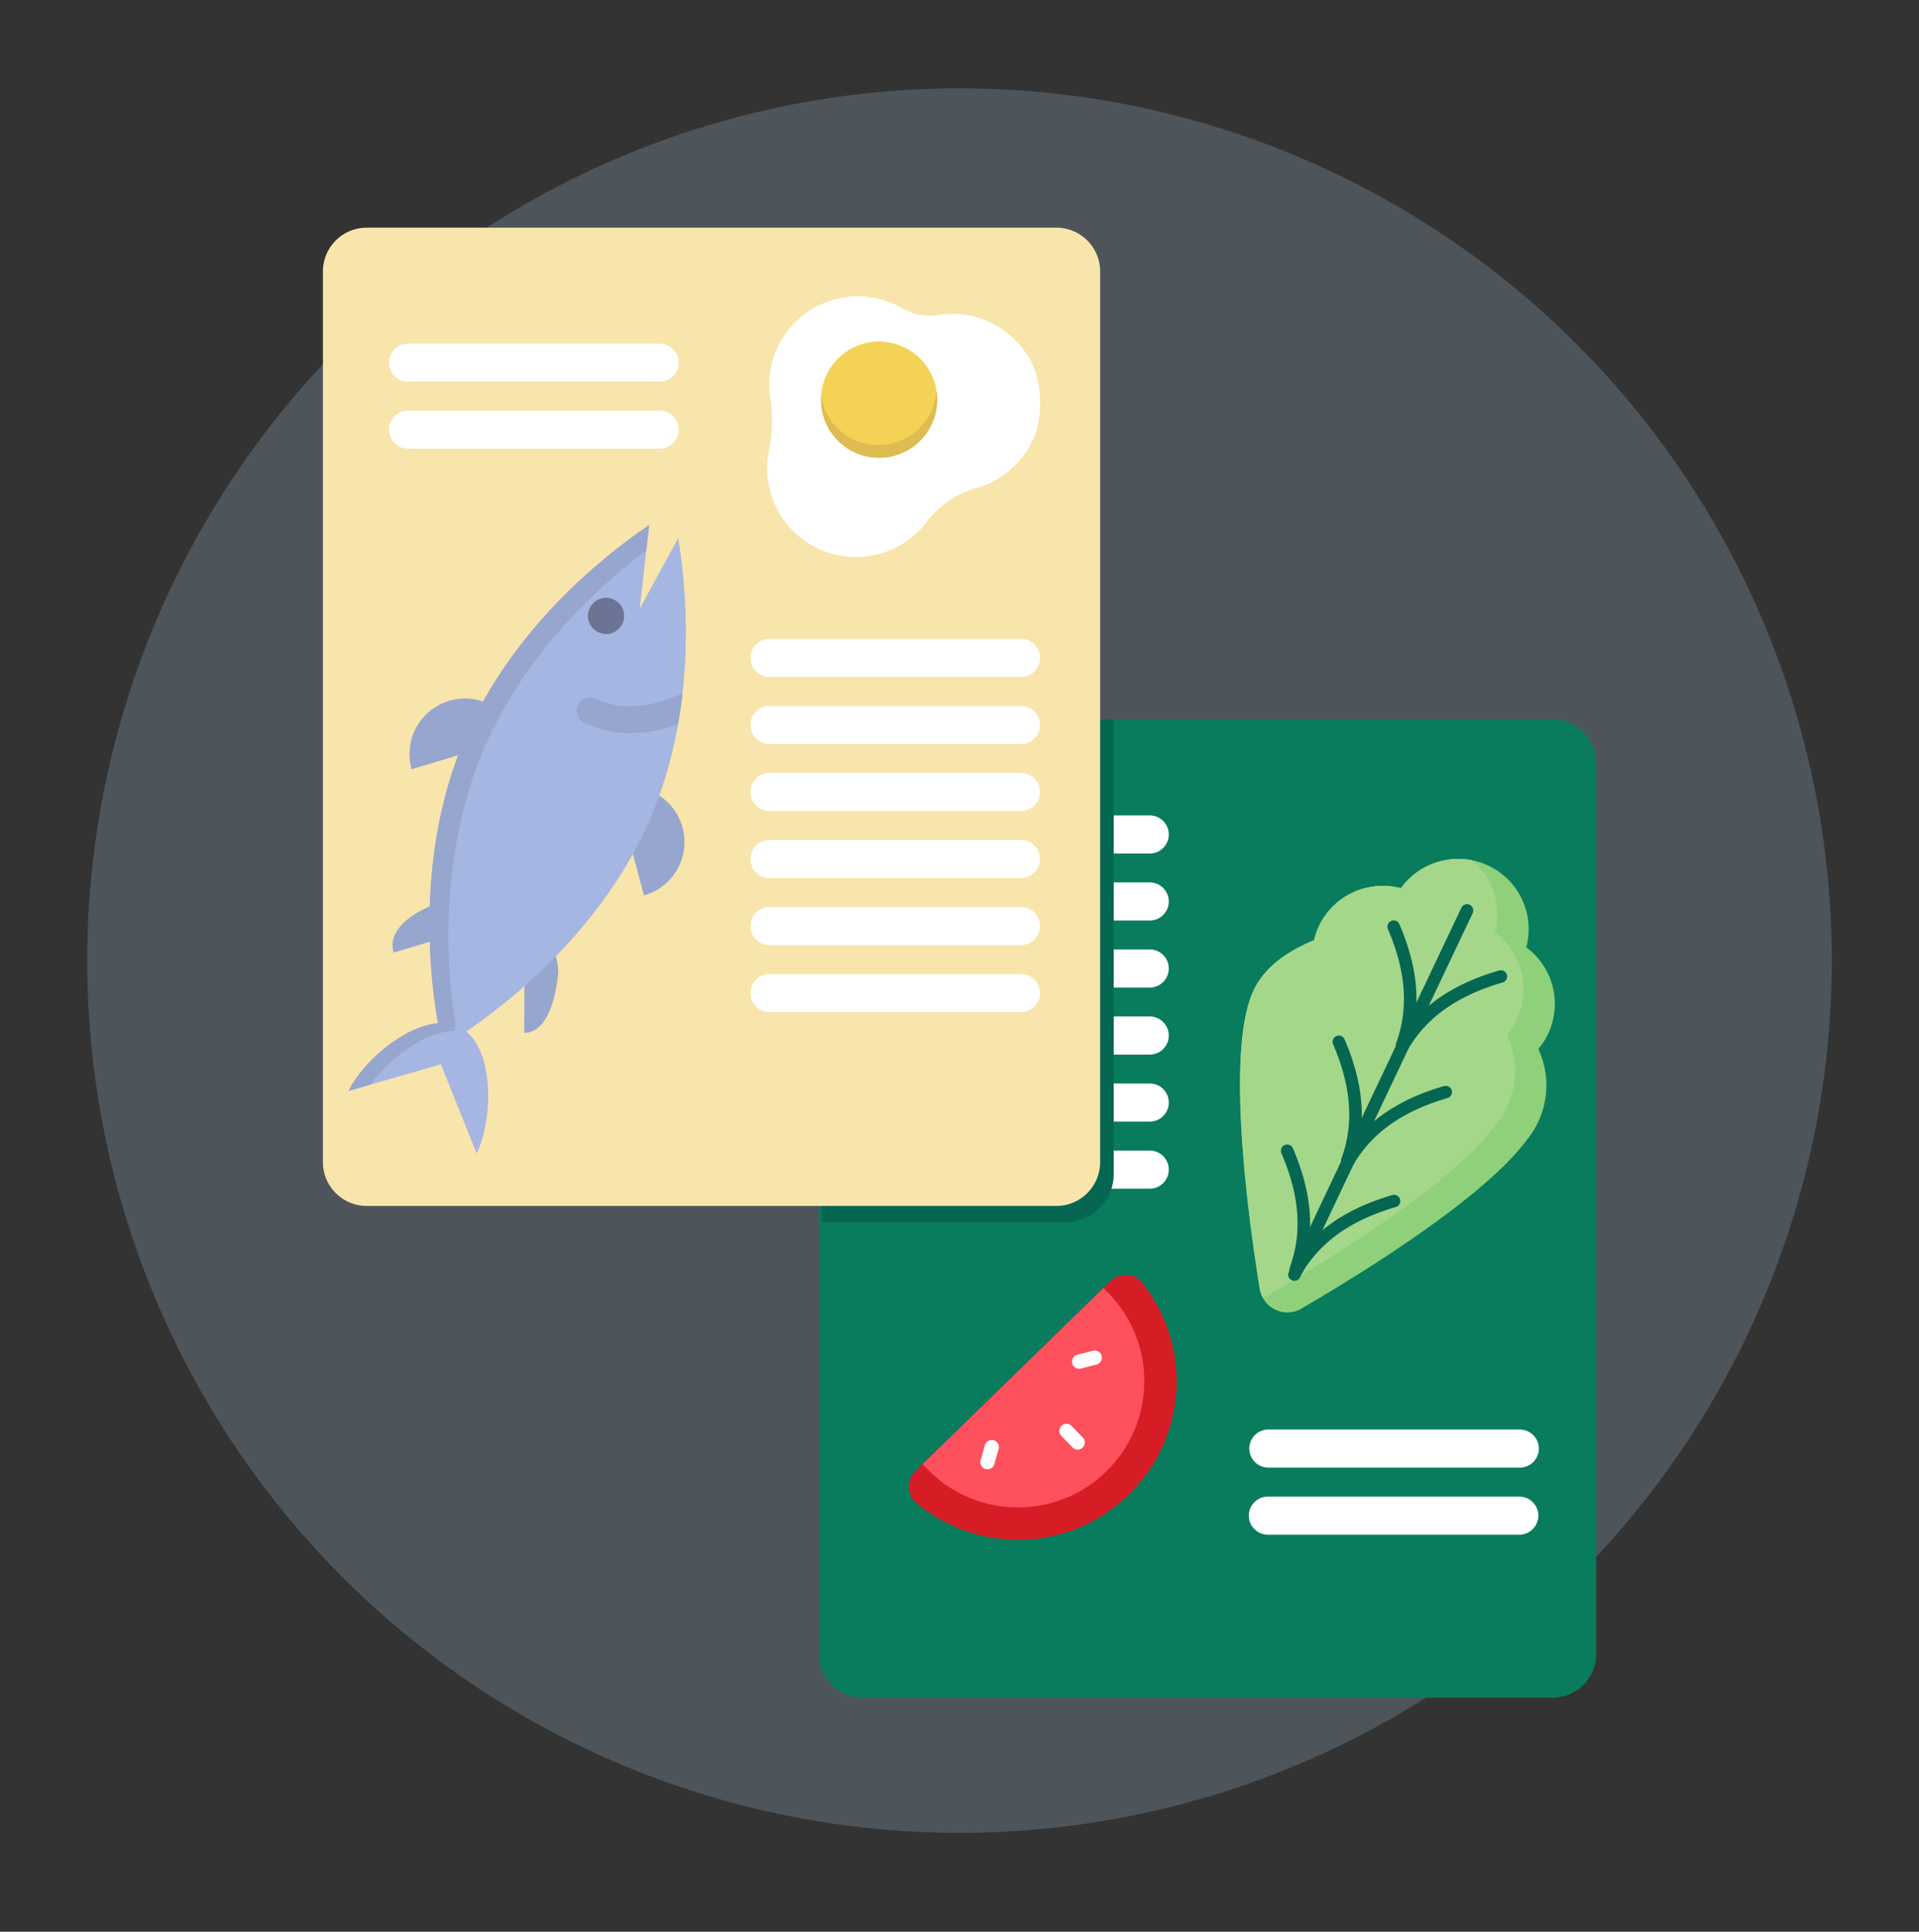 <svg width="150" height="151" viewBox="0 0 150 151" fill="none" xmlns="http://www.w3.org/2000/svg">
    <rect x="0" y="0" width="150" height="151" fill="#333333" stroke="none"/>
    <circle cx="75" cy="75.088" r="68.182" fill="#B8DCFA" fill-opacity=".2"/>
    <path d="M121.346 56.235H67.447a3.427 3.427 0 0 0-3.427 3.427v69.617a3.426 3.426 0 0 0 3.427 3.426h53.899a3.426 3.426 0 0 0 3.426-3.426V59.662a3.426 3.426 0 0 0-3.426-3.427z" fill="#087C5D"/>
    <path d="M118.756 114.722H99.105a1.49 1.49 0 0 1 0-2.979h19.651a1.49 1.49 0 1 1 0 2.979zM118.756 119.964H99.105a1.49 1.49 0 0 1 0-2.98h19.651a1.49 1.49 0 0 1 0 2.98zM89.868 66.718H70.216a1.49 1.49 0 0 1 0-2.98h19.652a1.49 1.49 0 0 1 0 2.98zM89.868 71.956H70.216a1.49 1.49 0 0 1 0-2.98h19.652a1.49 1.49 0 0 1 0 2.98zM89.868 77.195H70.216a1.49 1.49 0 0 1 0-2.98h19.652a1.49 1.49 0 0 1 0 2.98zM89.868 82.436H70.216a1.49 1.49 0 0 1 0-2.98h19.652a1.49 1.49 0 0 1 0 2.98zM89.868 87.675H70.216a1.49 1.49 0 0 1 0-2.98h19.652a1.49 1.49 0 0 1 0 2.98zM89.868 92.916H70.216a1.49 1.49 0 0 1 0-2.98h19.652a1.49 1.49 0 0 1 0 2.98z" fill="#fff"/>
    <path d="M83.359 119.773a12.343 12.343 0 0 1-11.722-2.288 1.67 1.67 0 0 1-.597-1.216 1.686 1.686 0 0 1 .504-1.264l15.275-14.881c.34-.33.804-.5 1.275-.47.47.03.909.259 1.2.628a12.357 12.357 0 0 1-1.078 16.562 12.426 12.426 0 0 1-4.86 2.935l.003-.006z" fill="#D61C24"/>
    <path d="M82.615 117.354c-3.46 1.114-7.411.274-10.117-2.5l-.387-.4 14.142-13.778.387.399a9.807 9.807 0 0 1 2.801 7.017 9.814 9.814 0 0 1-2.982 6.943 9.8 9.8 0 0 1-3.844 2.319z" fill="#FF505D"/>
    <path d="M83.758 111.462a.556.556 0 1 0-.796.778l.88.903a.546.546 0 0 0 .57.14.556.556 0 0 0 .226-.918l-.88-.903zM85.436 105.586l-1.221.31a.56.56 0 0 0-.403.676c.075.298.379.48.677.403l1.221-.31.033-.009a.56.56 0 0 0 .37-.668.555.555 0 0 0-.677-.402zM77.036 114.832a.558.558 0 0 0 .688-.384l.343-1.213a.559.559 0 0 0-1.073-.304l-.342 1.213a.559.559 0 0 0 .384.688z" fill="#fff"/>
    <path d="M120.227 87.712a6.69 6.69 0 0 0 .061-5.61c-.013-.042-.022-.084-.034-.123.292-.35.551-.736.755-1.168a5.483 5.483 0 0 0-1.708-6.76 5.484 5.484 0 0 0-2.968-6.389 5.53 5.53 0 0 0-6.833 1.767c-2.523-.67-5.248.524-6.403 2.96-.171.359-.295.727-.382 1.102-2.084.86-3.867 2.106-4.721 3.912-2.19 4.618-.476 17.438.48 23.359.244 1.507 1.929 2.301 3.252 1.528 4.752-2.768 14.366-8.71 17.656-13.239a6.66 6.66 0 0 0 .845-1.339z" fill="#8FD17A"/>
    <path d="M117.836 80.949c-.012-.042-.021-.084-.033-.123.292-.35.551-.737.755-1.168a5.483 5.483 0 0 0-1.708-6.76 5.486 5.486 0 0 0-1.817-5.658 5.534 5.534 0 0 0-5.533 2.189c-2.524-.671-5.248.524-6.403 2.96-.171.359-.295.727-.382 1.102-2.084.86-3.868 2.105-4.722 3.911-2.189 4.619-.475 17.439.482 23.36.036.222.105.425.198.614.204-.048.406-.123.602-.237 4.751-2.767 14.366-8.71 17.656-13.238a6.69 6.69 0 0 0 .905-6.949v-.003z" fill="#A5D78B"/>
    <path d="M100.971 100.074a.49.49 0 0 1-.235-.65l13.495-28.473a.49.49 0 0 1 .887.416L101.624 99.84a.494.494 0 0 1-.653.234z" fill="#056751"/>
    <path d="M101.137 99.723s-.028-.012-.04-.02a.489.489 0 0 1-.174-.669c1.594-2.698 4.183-4.534 7.909-5.619a.492.492 0 0 1 .608.333.49.49 0 0 1-.334.605c-3.476 1.01-5.876 2.702-7.338 5.176a.494.494 0 0 1-.631.194z" fill="#056751"/>
    <path d="M101.064 99.69a.485.485 0 0 1-.249-.608c.989-2.695.776-5.619-.653-8.934a.489.489 0 0 1 .899-.387c1.531 3.556 1.751 6.713.674 9.654a.49.49 0 0 1-.628.29l-.043-.018v.003zM105.172 91.205s-.027-.012-.039-.021a.488.488 0 0 1-.174-.668c1.594-2.699 4.183-4.535 7.909-5.62a.493.493 0 0 1 .608.333.49.49 0 0 1-.334.605c-3.477 1.01-5.877 2.702-7.338 5.176a.495.495 0 0 1-.632.195z" fill="#056751"/>
    <path d="M105.103 91.172a.484.484 0 0 1-.249-.608c.989-2.696.776-5.62-.653-8.935a.489.489 0 0 1 .899-.386c1.531 3.555 1.751 6.712.674 9.653a.49.49 0 0 1-.629.291l-.042-.018v.003zM109.449 82.18s-.027-.012-.039-.02a.487.487 0 0 1-.174-.669c1.593-2.698 4.183-4.534 7.909-5.619a.49.49 0 1 1 .274.938c-3.477 1.01-5.877 2.701-7.338 5.175a.495.495 0 0 1-.632.195z" fill="#056751"/>
    <path d="M109.38 82.147a.486.486 0 0 1-.25-.608c.99-2.695.776-5.619-.652-8.931a.49.49 0 0 1 .899-.387c1.531 3.555 1.75 6.712.674 9.654a.49.49 0 0 1-.629.29l-.042-.018zM83.3 95.541H64.217V56.244h22.837v35.543a3.76 3.76 0 0 1-3.757 3.757l.003-.003z" fill="#056751"/>
    <path d="M28.668 94.266h53.899a3.427 3.427 0 0 0 3.427-3.427V21.222a3.427 3.427 0 0 0-3.427-3.427H28.668a3.427 3.427 0 0 0-3.427 3.427V90.84a3.427 3.427 0 0 0 3.427 3.427z" fill="#F8E5AB"/>
    <path d="M51.55 29.837H31.898a1.49 1.49 0 0 1 0-2.98H51.55a1.49 1.49 0 0 1 0 2.98zM51.55 35.075H31.898a1.49 1.49 0 0 1 0-2.98H51.55a1.49 1.49 0 0 1 0 2.98zM79.802 52.918H60.15a1.49 1.49 0 0 1 0-2.98h19.652a1.49 1.49 0 0 1 0 2.98zM79.802 58.16H60.15a1.49 1.49 0 0 1 0-2.98h19.652a1.49 1.49 0 0 1 0 2.98zM79.802 63.398H60.15a1.49 1.49 0 0 1 0-2.98h19.652a1.49 1.49 0 0 1 0 2.98zM79.802 68.636H60.15a1.49 1.49 0 0 1 0-2.98h19.652a1.49 1.49 0 0 1 0 2.98zM79.802 73.878H60.15a1.49 1.49 0 0 1 0-2.98h19.652a1.49 1.49 0 0 1 0 2.98zM79.802 79.117H60.15a1.49 1.49 0 0 1 0-2.98h19.652a1.49 1.49 0 0 1 0 2.98z" fill="#fff"/>
    <path d="M40.476 57.626a4.335 4.335 0 0 0-8.299 2.506l8.3-2.506zM39.067 71.965c-.691-2.291-5.405-1.141-5.405-1.141s-3.585 1.353-2.893 3.644l8.298-2.506v.003zM40.977 80.737c2.393.006 2.667-4.839 2.667-4.839s-.25-3.823-2.643-3.829l-.024 8.668zM50.337 69.995a4.334 4.334 0 0 0-2.24-8.373l2.24 8.373z" fill="#97A6CE"/>
    <path d="M34.6 81.79s11.278-6.27 16.245-17.844c3.71-8.644 2.846-17.804 2.173-21.886l-3.013 5.515.74-6.537c-3.407 2.306-10.68 8.003-14.405 16.684-4.965 11.573-1.737 24.067-1.737 24.067H34.6z" fill="#A6B6E2"/>
    <path d="m34.46 83.199 2.801 6.964c1.35-2.766 1.395-8.546-1.37-9.896-2.766-1.35-7.295 2.244-8.645 5.009l7.214-2.077z" fill="#A6B6E2"/>
    <path d="M47.372 49.56a1.415 1.415 0 1 0 0-2.83 1.415 1.415 0 0 0 0 2.83z" fill="#6B7495"/>
    <path d="m28.948 84.784-1.702.492c1.305-2.673 5.575-6.118 8.358-5.129l-.068.441c-2.289.024-5.09 2.128-6.588 4.196z" fill="#97A6CE"/>
    <path d="M37.858 58.464c-3.668 8.549-2.923 17.538-2.253 21.683l-1.377-.175c-.679-3.877-1.713-13.338 2.11-22.25 3.725-8.68 10.999-14.378 14.404-16.684l-.223 1.987c-3.74 2.813-9.488 8.04-12.661 15.436v.003z" fill="#97A6CE"/>
    <path d="M45.637 56.485a1.046 1.046 0 0 1 .915-1.88c2.497 1.219 5.203.336 6.8-.435a38.43 38.43 0 0 1-.349 2.428c-1.984.73-4.702 1.19-7.369-.113h.003z" fill="#97A6CE"/>
    <path d="M80.544 34.78c1.085-1.928.999-5.08-.188-6.946-1.623-2.553-4.398-3.614-6.978-3.212a4.335 4.335 0 0 1-2.843-.518 6.933 6.933 0 0 0-10.322 7.11c.215 1.325.17 2.684-.101 3.998a6.934 6.934 0 0 0 2.017 6.43c2.69 2.554 6.967 2.524 9.619-.07.238-.236.459-.484.655-.74.987-1.281 2.34-2.25 3.898-2.682 1.698-.47 3.248-1.597 4.246-3.37h-.003z" fill="#fff"/>
    <path d="M68.714 35.781a4.541 4.541 0 1 0 0-9.082 4.541 4.541 0 0 0 0 9.082z" fill="#F4D255"/>
    <path d="M73.196 30.507a4.543 4.543 0 0 1-9.017.483 4.542 4.542 0 1 0 9.017-.483z" fill="#DFBC51"/>
</svg>
